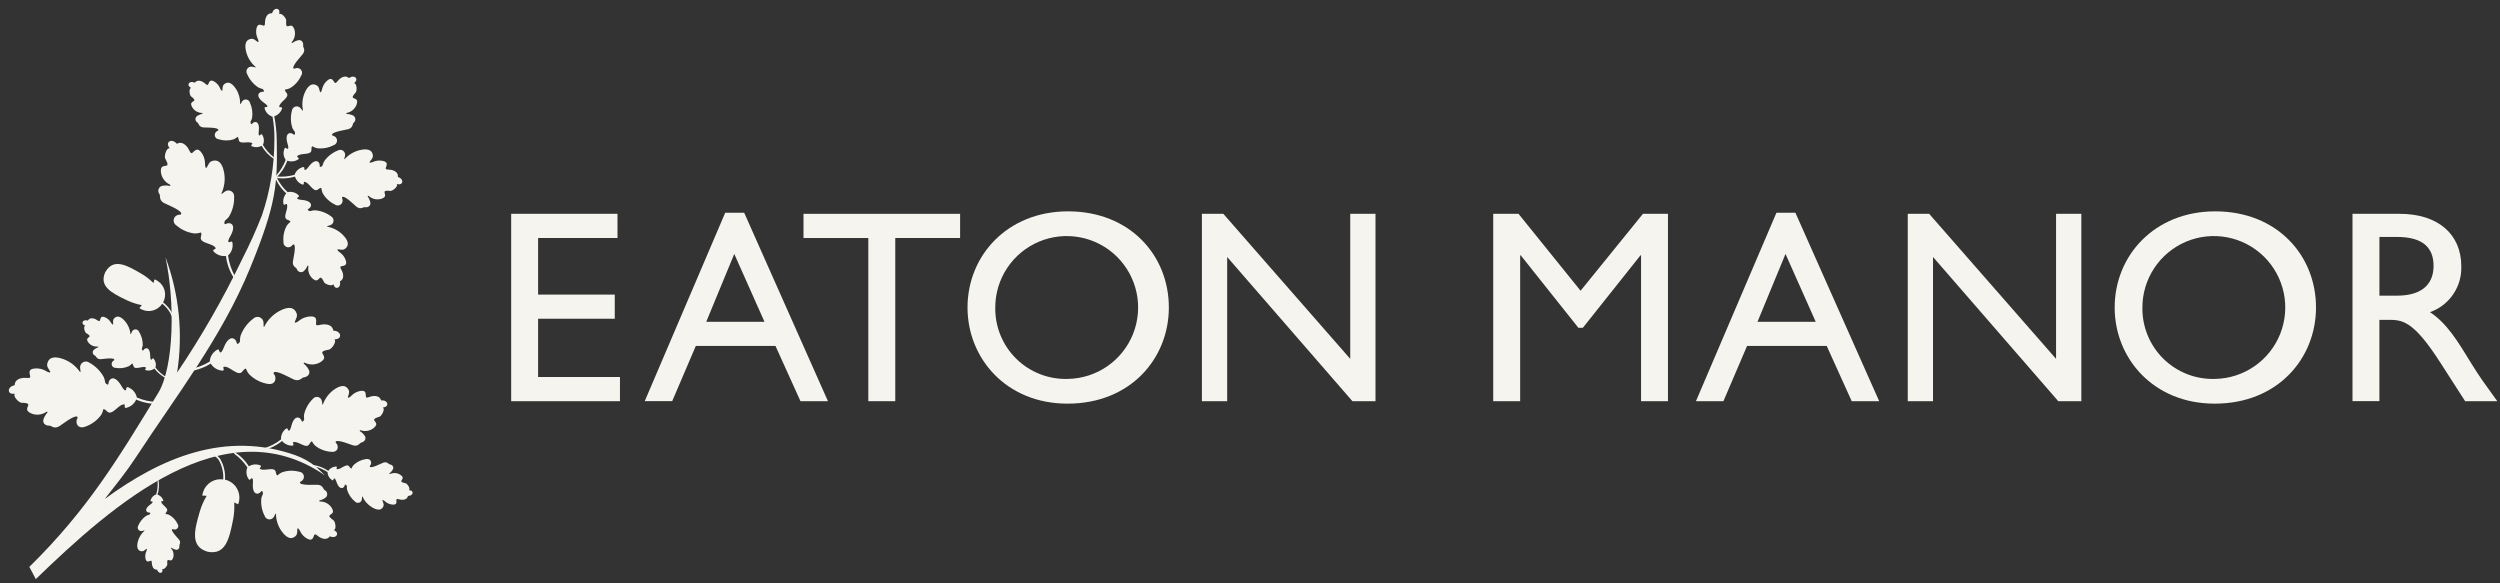 <svg width="283" height="66" viewBox="0 0 283 66" fill="none" xmlns="http://www.w3.org/2000/svg">
<rect x="0" y="0" width="283" height="66" fill="#333333" stroke="none"/>
<path d="M69.9 26.941H60.914V33.346H69.59V36.082H60.914V42.674H70.18V45.415H57.865V24.205H69.898L69.9 26.941Z" fill="#f5f4ef"/>
<path d="M93.722 45.412H90.614L87.784 39.16H78.766L76.092 45.411H72.984L82.095 24.081H84.241L93.722 45.412ZM79.947 36.425H86.54L83.119 28.746L79.947 36.425Z" fill="#f5f4ef"/>
<path d="M108.684 26.941H101.345V45.415H98.294V26.945H90.956V24.205H108.684V26.941Z" fill="#f5f4ef"/>
<path d="M120.904 23.925C127.904 23.925 132.314 28.9 132.314 34.809C132.314 40.53 128.023 45.693 120.84 45.693C113.906 45.693 109.523 40.561 109.523 34.809C109.523 28.932 114.03 23.925 120.904 23.925V23.925ZM120.904 42.892C122.496 42.862 124.044 42.362 125.354 41.455C126.663 40.548 127.676 39.275 128.264 37.795C128.852 36.315 128.991 34.694 128.661 33.136C128.332 31.577 127.55 30.151 126.413 29.035C125.276 27.92 123.835 27.165 122.27 26.866C120.706 26.566 119.088 26.735 117.62 27.352C116.151 27.969 114.897 29.005 114.016 30.332C113.134 31.658 112.664 33.215 112.664 34.808C112.647 35.888 112.849 36.96 113.259 37.959C113.669 38.958 114.278 39.863 115.049 40.619C115.82 41.375 116.736 41.967 117.743 42.357C118.749 42.748 119.825 42.93 120.904 42.892" fill="#f5f4ef"/>
<path d="M155.707 45.415H153.095L138.916 29.09V45.415H136.056V24.205H138.481L152.847 40.623V24.205H155.707V45.415Z" fill="#f5f4ef"/>
<path d="M188.814 45.415H185.767V28.901H185.705L179.175 37.109H178.675L172.145 28.901H172.083V45.415H169.034V24.205H171.895L178.922 32.912L185.981 24.205H188.814V45.415Z" fill="#f5f4ef"/>
<path d="M212.724 45.412H209.614L206.785 39.161H197.766L195.092 45.412H191.982L201.093 24.082H203.239L212.724 45.412ZM198.949 36.425H205.54L202.119 28.746L198.949 36.425Z" fill="#f5f4ef"/>
<path d="M235.608 45.415H232.997L218.818 29.09V45.415H215.958V24.205H218.381L232.747 40.623V24.205H235.607L235.608 45.415Z" fill="#f5f4ef"/>
<path d="M250.76 23.925C257.76 23.925 262.172 28.9 262.172 34.809C262.172 40.53 257.882 45.693 250.698 45.693C243.764 45.693 239.381 40.561 239.381 34.809C239.381 28.932 243.888 23.925 250.76 23.925V23.925ZM250.76 42.892C252.352 42.862 253.9 42.362 255.21 41.455C256.519 40.548 257.532 39.275 258.12 37.795C258.708 36.315 258.847 34.694 258.517 33.136C258.188 31.577 257.406 30.151 256.269 29.035C255.132 27.92 253.691 27.165 252.126 26.866C250.562 26.566 248.944 26.735 247.476 27.352C246.007 27.969 244.753 29.005 243.872 30.332C242.99 31.658 242.52 33.215 242.52 34.808C242.503 35.888 242.705 36.96 243.115 37.959C243.525 38.958 244.134 39.863 244.904 40.619C245.675 41.375 246.592 41.967 247.599 42.358C248.605 42.748 249.681 42.93 250.76 42.892" fill="#f5f4ef"/>
<path d="M271.651 24.205C275.943 24.205 278.618 26.475 278.618 30.144C278.658 31.274 278.335 32.388 277.697 33.322C277.06 34.256 276.14 34.962 275.073 35.336C277.001 36.611 278.183 38.57 279.799 41.213C280.699 42.674 281.229 43.39 282.692 45.413H279.053L276.253 41.061C273.453 36.707 272.179 36.209 270.623 36.209H269.348V45.409H266.302V24.205H271.651ZM269.351 33.471H271.311C274.576 33.471 275.511 31.791 275.478 30.019C275.447 28.03 274.265 26.819 271.311 26.819H269.351V33.471Z" fill="#f5f4ef"/>
<path fill-rule="evenodd" clip-rule="evenodd" d="M11.96 30.739C12.867 29.229 14.281 29.974 16.008 30.985C16.504 31.278 16.961 31.631 17.369 32.038C17.409 31.898 17.458 31.754 17.491 31.624C17.626 31.669 17.753 31.733 17.87 31.815C18.252 32.068 18.525 32.454 18.636 32.898C18.747 33.343 18.688 33.812 18.47 34.215C18.459 34.215 18.459 34.215 18.463 34.228C19.05 34.679 19.485 35.3 19.707 36.006C19.737 36.197 19.742 36.39 19.723 36.582C19.715 36.604 19.7 36.623 19.68 36.635C19.66 36.647 19.637 36.651 19.614 36.648C19.592 36.641 19.573 36.626 19.561 36.606C19.549 36.586 19.545 36.562 19.55 36.539C19.565 36.374 19.559 36.208 19.532 36.045C19.319 35.385 18.911 34.806 18.362 34.382C18.131 34.738 17.784 35.002 17.379 35.128C16.975 35.254 16.539 35.235 16.147 35.074C16.015 35.026 15.89 34.958 15.777 34.874C15.876 34.77 15.967 34.658 16.049 34.539C15.485 34.434 14.937 34.258 14.418 34.014C12.605 33.163 11.188 32.409 11.918 30.804L11.96 30.739Z" fill="#f5f4ef"/>
<path fill-rule="evenodd" clip-rule="evenodd" d="M32.526 18.189C32.257 18.936 31.811 19.606 31.226 20.142L31.268 19.86C31.732 19.346 32.096 18.751 32.341 18.104C32.213 17.919 32.133 17.706 32.109 17.482C32.085 17.259 32.118 17.033 32.204 16.825C32.324 16.564 32.464 16.934 32.597 16.832C32.71 16.743 32.551 16.269 32.522 16.165C32.393 15.715 32.356 15.015 32.939 15.074C33.05 15.098 33.153 15.15 33.239 15.225C33.396 15.363 33.439 15.008 33.367 14.91C33.263 14.785 33.175 14.647 33.105 14.5C32.894 13.866 32.872 13.184 33.043 12.538C33.054 12.43 33.096 12.327 33.165 12.243C33.234 12.159 33.326 12.096 33.43 12.064C33.534 12.032 33.645 12.032 33.749 12.063C33.853 12.094 33.946 12.155 34.016 12.238C34.102 12.313 34.316 12.661 34.295 12.475C34.161 11.821 34.227 11.142 34.484 10.526C34.573 10.344 35.027 9.161 35.876 9.684C36.135 9.844 36.126 10.118 36.219 10.389C36.255 10.489 36.305 10.44 36.354 10.38C36.418 10.259 36.463 10.128 36.485 9.992C36.584 9.638 36.791 9.324 37.077 9.092C37.511 8.755 37.655 9.015 37.87 9.338C38.012 9.549 38.223 9.127 38.427 8.957C38.85 8.604 39.21 8.584 39.493 8.833C39.533 8.868 39.693 8.633 40.036 8.682C40.114 8.688 40.188 8.721 40.244 8.776C40.3 8.831 40.336 8.904 40.344 8.982C40.351 9.239 40.051 9.416 40.074 9.417C40.417 9.422 40.426 10.317 40.263 10.474C40.188 10.558 39.763 10.991 39.995 11.093C40.347 11.246 40.538 11.282 40.372 11.824C40.285 12.068 40.136 12.284 39.94 12.452C39.744 12.621 39.507 12.735 39.253 12.784C39.189 12.831 39.165 12.893 39.275 12.908C39.54 12.912 39.799 12.98 40.031 13.108C40.092 13.156 40.142 13.217 40.175 13.287C40.209 13.357 40.225 13.434 40.224 13.511C40.223 13.589 40.203 13.665 40.167 13.734C40.131 13.803 40.08 13.863 40.017 13.908C39.893 14.028 39.984 14.451 39.428 14.622C39.235 14.68 37.706 14.897 37.592 15.212C37.526 15.372 37.785 15.363 37.882 15.44C37.975 15.494 38.05 15.575 38.098 15.671C38.145 15.768 38.163 15.876 38.15 15.983C38.136 16.09 38.091 16.19 38.02 16.271C37.95 16.353 37.857 16.411 37.753 16.44C37.184 16.74 36.536 16.858 35.897 16.779C35.712 16.739 35.535 16.668 35.374 16.569C35.274 16.502 35.246 16.837 35.256 16.933C35.305 17.645 33.979 17.246 33.638 17.689C33.567 17.782 34.021 17.902 33.716 18.07C33.539 18.177 33.34 18.244 33.135 18.264C32.929 18.285 32.721 18.259 32.526 18.189V18.189Z" fill="#f5f4ef"/>
<path fill-rule="evenodd" clip-rule="evenodd" d="M35.784 52.847C35.081 52.283 34.29 51.838 33.443 51.532C25.512 48.732 18.263 51.785 11.852 56.489C13.12 54.88 14.333 53.368 15.357 51.807C19.981 44.749 25.075 38.231 28.299 30.377C31.314 23.035 31.42 20.84 31.329 15.857C31.313 14.954 31.219 14.054 31.047 13.168C31.243 13.104 31.423 12.996 31.572 12.852C31.721 12.709 31.836 12.535 31.909 12.341C32.047 12.02 31.609 12.204 31.609 12.088C31.609 11.531 32.897 11.029 32.422 10.498C32.355 10.427 32.169 10.146 32.291 10.137C32.479 10.115 32.662 10.062 32.832 9.98C33.385 9.65 33.823 9.159 34.087 8.572C34.152 8.485 34.189 8.382 34.195 8.274C34.201 8.166 34.175 8.058 34.12 7.965C34.065 7.872 33.984 7.797 33.886 7.75C33.789 7.703 33.68 7.686 33.573 7.701C33.451 7.701 33.252 7.867 33.205 7.701C33.105 7.379 34.174 6.269 34.289 6.101C34.622 5.625 34.289 5.349 34.316 5.177C34.36 4.867 34.207 4.523 33.837 4.541C33.576 4.583 33.33 4.689 33.119 4.849C33.024 4.905 33.006 4.842 33.026 4.767C33.196 4.572 33.312 4.336 33.364 4.082C33.415 3.829 33.4 3.566 33.319 3.32C33.119 2.792 32.944 2.881 32.57 2.978C32.326 3.038 32.393 2.435 32.401 2.322C32.434 2.1 31.876 1.398 31.601 1.606C31.583 1.621 31.71 1.294 31.546 1.096C31.492 1.04 31.42 1.005 31.342 0.997C31.265 0.988 31.187 1.007 31.122 1.05C30.822 1.221 30.84 1.505 30.785 1.504C30.408 1.48 30.136 1.717 30.022 2.256C29.965 2.515 30.058 2.977 29.816 2.901C29.448 2.777 29.175 2.66 29.038 3.192C28.956 3.55 28.987 3.925 29.125 4.265C29.19 4.385 29.236 4.515 29.26 4.649C29.26 4.729 29.249 4.797 29.16 4.74C28.919 4.583 28.76 4.361 28.46 4.396C27.469 4.505 27.837 5.717 27.879 5.915C28.054 6.559 28.42 7.136 28.928 7.569C29.059 7.702 28.675 7.56 28.562 7.553C28.456 7.53 28.345 7.539 28.244 7.579C28.142 7.619 28.055 7.688 27.993 7.777C27.931 7.867 27.896 7.972 27.894 8.081C27.891 8.19 27.921 8.297 27.979 8.389C28.242 9.003 28.679 9.528 29.236 9.897C29.381 9.97 29.534 10.025 29.693 10.059C29.811 10.092 29.993 10.4 29.788 10.387C29.674 10.38 29.561 10.402 29.458 10.451C28.958 10.763 29.422 11.293 29.801 11.568C29.888 11.632 30.301 11.909 30.269 12.049C30.227 12.209 29.89 12.005 29.956 12.284C30.015 12.501 30.128 12.699 30.284 12.861C30.44 13.022 30.634 13.142 30.849 13.208C31.011 14.08 31.082 14.966 31.06 15.852C31.059 18.737 30.588 21.602 29.666 24.335C29.005 26.028 28.259 27.687 27.431 29.305C25.285 33.769 22.818 38.071 20.049 42.178C20.734 37.805 20.288 33.33 18.755 29.178H18.742C19.817 34.199 19.709 41.526 17.909 44.483C13.396 51.892 9.886 57.73 3.321 64.17L4.052 65.553C12.852 57.045 25.377 46.017 36.725 53.773C36.728 53.773 36.731 53.772 36.733 53.77C36.735 53.768 36.736 53.765 36.736 53.762C36.423 53.461 36.099 53.16 35.784 52.847Z" fill="#f5f4ef"/>
<path fill-rule="evenodd" clip-rule="evenodd" d="M33.386 19.988C32.626 20.218 31.822 20.259 31.043 20.106C31.12 20.066 31.207 20.019 31.294 19.971C31.983 20.039 32.679 19.977 33.346 19.789C33.418 19.576 33.542 19.385 33.707 19.233C33.872 19.081 34.073 18.972 34.291 18.918C34.572 18.86 34.358 19.191 34.519 19.237C34.657 19.277 34.945 18.867 35.011 18.78C35.295 18.408 35.836 17.964 36.135 18.467C36.182 18.57 36.201 18.684 36.191 18.797C36.175 19.005 36.484 18.83 36.521 18.713C36.56 18.555 36.618 18.402 36.694 18.258C37.078 17.711 37.612 17.287 38.233 17.039C38.326 16.983 38.434 16.956 38.542 16.96C38.651 16.965 38.755 17.002 38.843 17.066C38.931 17.13 38.998 17.219 39.036 17.32C39.073 17.422 39.08 17.533 39.055 17.639C39.046 17.752 38.895 18.133 39.029 18.003C39.475 17.506 40.061 17.155 40.709 16.996C40.909 16.958 42.128 16.621 42.209 17.614C42.234 17.914 42.009 18.073 41.846 18.314C41.788 18.401 41.855 18.414 41.935 18.414C42.07 18.393 42.201 18.35 42.323 18.288C42.667 18.158 43.042 18.137 43.398 18.228C43.926 18.377 43.798 18.647 43.671 19.011C43.587 19.251 44.052 19.171 44.31 19.233C44.844 19.362 45.075 19.639 45.042 20.015C45.042 20.07 45.324 20.062 45.488 20.363C45.529 20.429 45.546 20.508 45.535 20.585C45.525 20.662 45.488 20.733 45.43 20.786C45.23 20.946 44.907 20.81 44.92 20.83C45.12 21.109 44.406 21.648 44.184 21.612C44.071 21.601 43.47 21.519 43.526 21.765C43.613 22.14 43.697 22.315 43.165 22.505C42.917 22.579 42.654 22.588 42.402 22.53C42.15 22.473 41.917 22.351 41.726 22.177C41.651 22.153 41.586 22.17 41.64 22.268C41.795 22.482 41.895 22.731 41.932 22.993C41.939 23.363 41.591 23.507 41.283 23.456C41.112 23.427 40.829 23.756 40.359 23.407C40.199 23.287 39.113 22.188 38.79 22.283C38.624 22.327 38.785 22.529 38.781 22.651C38.793 22.758 38.774 22.867 38.724 22.963C38.675 23.059 38.599 23.139 38.504 23.191C38.41 23.244 38.302 23.268 38.195 23.26C38.087 23.251 37.984 23.212 37.899 23.145C37.319 22.866 36.838 22.416 36.522 21.855C36.444 21.682 36.395 21.497 36.378 21.308C36.371 21.188 36.087 21.364 36.015 21.432C35.472 21.895 35.002 20.59 34.443 20.581C34.328 20.581 34.5 21.016 34.184 20.871C33.994 20.792 33.824 20.672 33.686 20.519C33.548 20.366 33.446 20.185 33.386 19.988Z" fill="#f5f4ef"/>
<path fill-rule="evenodd" clip-rule="evenodd" d="M32.409 21.891C31.816 21.363 31.361 20.698 31.083 19.954C31.158 20 31.243 20.049 31.329 20.098C31.632 20.721 32.05 21.281 32.559 21.75C32.778 21.7 33.006 21.706 33.222 21.768C33.438 21.829 33.634 21.944 33.794 22.102C33.994 22.31 33.594 22.302 33.641 22.463C33.681 22.601 34.18 22.632 34.288 22.643C34.754 22.69 35.416 22.92 35.144 23.437C35.081 23.531 34.995 23.607 34.893 23.657C34.707 23.752 35.019 23.923 35.137 23.894C35.292 23.843 35.453 23.813 35.616 23.803C36.283 23.844 36.924 24.079 37.46 24.479C37.557 24.529 37.636 24.607 37.689 24.702C37.742 24.797 37.765 24.906 37.756 25.014C37.747 25.123 37.706 25.226 37.638 25.312C37.571 25.397 37.48 25.46 37.376 25.494C37.276 25.545 36.869 25.614 37.05 25.663C37.707 25.782 38.312 26.095 38.788 26.563C38.925 26.714 39.852 27.576 39.05 28.17C38.804 28.35 38.55 28.239 38.267 28.225C38.161 28.225 38.189 28.283 38.227 28.354C38.316 28.458 38.421 28.548 38.537 28.62C38.828 28.844 39.042 29.153 39.151 29.504C39.299 30.032 39.005 30.067 38.624 30.145C38.376 30.2 38.688 30.555 38.77 30.806C38.941 31.331 38.825 31.671 38.488 31.841C38.439 31.865 38.596 32.105 38.426 32.402C38.391 32.472 38.333 32.527 38.261 32.559C38.19 32.59 38.109 32.596 38.034 32.575C37.792 32.486 37.741 32.14 37.734 32.161C37.601 32.478 36.768 32.152 36.683 31.942C36.632 31.842 36.39 31.286 36.207 31.461C35.934 31.732 35.828 31.896 35.389 31.541C35.196 31.368 35.051 31.149 34.968 30.903C34.885 30.658 34.866 30.395 34.915 30.141C34.897 30.064 34.848 30.019 34.793 30.115C34.691 30.359 34.532 30.574 34.328 30.742C34.261 30.78 34.186 30.803 34.109 30.808C34.032 30.812 33.955 30.799 33.884 30.769C33.813 30.739 33.75 30.693 33.699 30.635C33.649 30.576 33.613 30.507 33.594 30.432C33.528 30.272 33.104 30.199 33.153 29.619C33.169 29.419 33.539 27.919 33.29 27.693C33.166 27.575 33.077 27.817 32.971 27.879C32.886 27.945 32.783 27.985 32.675 27.994C32.568 28.002 32.46 27.978 32.366 27.925C32.271 27.873 32.195 27.793 32.146 27.697C32.096 27.601 32.077 27.492 32.089 27.385C32.023 26.744 32.156 26.099 32.468 25.536C32.574 25.379 32.706 25.241 32.858 25.128C32.958 25.059 32.658 24.909 32.558 24.882C31.88 24.662 32.746 23.582 32.458 23.098C32.4 22.998 32.117 23.375 32.075 23.029C32.043 22.826 32.056 22.619 32.114 22.422C32.172 22.226 32.272 22.044 32.409 21.891V21.891Z" fill="#f5f4ef"/>
<path fill-rule="evenodd" clip-rule="evenodd" d="M29.611 16.505C29.96 17.12 30.455 17.641 31.052 18.021C31.028 17.948 31.001 17.864 30.972 17.781C30.486 17.401 30.075 16.933 29.761 16.402C29.845 16.22 29.882 16.021 29.868 15.821C29.855 15.622 29.791 15.429 29.684 15.26C29.538 15.049 29.471 15.395 29.34 15.326C29.227 15.266 29.293 14.826 29.304 14.726C29.35 14.311 29.273 13.691 28.77 13.831C28.676 13.869 28.594 13.931 28.531 14.01C28.414 14.154 28.321 13.85 28.369 13.753C28.442 13.627 28.498 13.493 28.537 13.353C28.626 12.764 28.541 12.161 28.291 11.62C28.265 11.527 28.212 11.443 28.139 11.38C28.066 11.316 27.975 11.276 27.879 11.263C27.783 11.251 27.686 11.267 27.599 11.31C27.512 11.353 27.439 11.421 27.391 11.505C27.327 11.583 27.191 11.922 27.183 11.756C27.2 11.161 27.037 10.575 26.717 10.073C26.611 9.927 26.03 8.958 25.365 9.548C25.165 9.727 25.212 9.967 25.172 10.218C25.156 10.311 25.106 10.276 25.052 10.231C24.977 10.134 24.918 10.027 24.877 9.912C24.736 9.616 24.507 9.372 24.221 9.212C23.787 8.984 23.702 9.234 23.563 9.551C23.47 9.759 23.219 9.42 23.015 9.301C22.589 9.055 22.27 9.093 22.06 9.356C22.029 9.394 21.849 9.214 21.56 9.307C21.492 9.325 21.433 9.365 21.392 9.422C21.351 9.478 21.331 9.547 21.336 9.617C21.369 9.843 21.66 9.952 21.636 9.958C21.336 10.014 21.465 10.802 21.63 10.914C21.708 10.978 22.149 11.293 21.962 11.414C21.676 11.602 21.514 11.664 21.742 12.114C21.856 12.314 22.02 12.482 22.219 12.599C22.417 12.717 22.642 12.781 22.873 12.786C22.935 12.817 22.966 12.868 22.873 12.897C22.642 12.941 22.425 13.04 22.241 13.187C22.195 13.238 22.161 13.3 22.142 13.366C22.124 13.433 22.121 13.503 22.134 13.571C22.147 13.639 22.176 13.703 22.218 13.757C22.26 13.812 22.314 13.857 22.376 13.887C22.502 13.973 22.487 14.357 23.001 14.423C23.18 14.445 24.555 14.399 24.706 14.66C24.786 14.789 24.559 14.822 24.486 14.904C24.412 14.966 24.357 15.048 24.33 15.14C24.302 15.232 24.303 15.331 24.331 15.423C24.36 15.515 24.415 15.597 24.49 15.657C24.565 15.718 24.656 15.755 24.752 15.764C25.298 15.941 25.885 15.945 26.434 15.777C26.59 15.713 26.735 15.624 26.862 15.513C26.94 15.438 27.015 15.728 27.022 15.813C27.088 16.445 28.192 15.891 28.56 16.228C28.635 16.297 28.26 16.474 28.549 16.574C28.72 16.642 28.904 16.672 29.088 16.66C29.271 16.648 29.45 16.595 29.611 16.505V16.505Z" fill="#f5f4ef"/>
<path fill-rule="evenodd" clip-rule="evenodd" d="M25.579 28.975C25.686 29.912 26.021 30.809 26.556 31.586C26.563 31.486 26.572 31.367 26.583 31.249C26.185 30.529 25.925 29.741 25.816 28.926C26.013 28.747 26.163 28.521 26.25 28.269C26.337 28.017 26.36 27.748 26.316 27.485C26.247 27.152 25.984 27.541 25.861 27.385C25.752 27.252 26.061 26.747 26.127 26.634C26.398 26.148 26.627 25.35 25.939 25.26C25.804 25.257 25.671 25.289 25.553 25.353C25.334 25.47 25.38 25.053 25.489 24.953C25.643 24.837 25.782 24.703 25.903 24.553C26.317 23.876 26.526 23.093 26.503 22.299C26.52 22.171 26.498 22.041 26.441 21.924C26.384 21.808 26.294 21.712 26.183 21.646C26.071 21.581 25.943 21.55 25.814 21.557C25.685 21.565 25.561 21.61 25.457 21.687C25.339 21.753 24.994 22.097 25.071 21.887C25.402 21.166 25.509 20.363 25.379 19.581C25.324 19.346 25.119 17.856 23.996 18.231C23.653 18.346 23.588 18.666 23.407 18.954C23.34 19.06 23.296 18.99 23.254 18.907C23.213 18.749 23.197 18.585 23.207 18.422C23.188 17.986 23.034 17.567 22.768 17.222C22.355 16.716 22.119 16.978 21.784 17.293C21.562 17.499 21.431 16.954 21.241 16.701C20.847 16.178 20.436 16.058 20.041 16.269C19.984 16.3 19.857 15.987 19.453 15.948C19.361 15.935 19.268 15.953 19.189 16.001C19.109 16.049 19.049 16.123 19.018 16.21C18.94 16.51 19.24 16.791 19.213 16.786C18.813 16.7 18.561 17.733 18.706 17.957C18.77 18.075 19.145 18.691 18.85 18.748C18.4 18.83 18.169 18.821 18.214 19.49C18.249 19.795 18.363 20.086 18.545 20.334C18.727 20.582 18.97 20.779 19.251 20.904C19.311 20.975 19.322 21.053 19.191 21.041C18.885 20.973 18.566 20.982 18.264 21.065C18.181 21.104 18.108 21.161 18.05 21.233C17.993 21.305 17.953 21.389 17.934 21.478C17.914 21.568 17.916 21.661 17.939 21.75C17.961 21.839 18.004 21.921 18.064 21.991C18.175 22.164 17.955 22.627 18.552 22.975C18.758 23.095 20.469 23.758 20.516 24.156C20.549 24.356 20.252 24.278 20.116 24.34C19.993 24.377 19.884 24.449 19.802 24.548C19.72 24.647 19.669 24.768 19.656 24.896C19.643 25.023 19.669 25.152 19.729 25.266C19.789 25.379 19.881 25.472 19.994 25.533C20.571 26.035 21.288 26.347 22.049 26.428C22.274 26.431 22.498 26.398 22.712 26.328C22.847 26.277 22.787 26.67 22.748 26.782C22.5 27.591 24.142 27.489 24.417 28.094C24.473 28.218 23.917 28.236 24.222 28.513C24.398 28.688 24.612 28.82 24.847 28.9C25.082 28.98 25.333 29.006 25.579 28.975Z" fill="#f5f4ef"/>
<path fill-rule="evenodd" clip-rule="evenodd" d="M17.478 41.718C17.861 42.222 18.36 42.624 18.934 42.891C18.903 42.829 18.868 42.758 18.834 42.691C18.359 42.411 17.94 42.045 17.599 41.612C17.652 41.442 17.661 41.261 17.626 41.087C17.591 40.912 17.513 40.749 17.399 40.612C17.246 40.443 17.228 40.758 17.099 40.712C16.991 40.672 16.999 40.273 16.999 40.187C16.99 39.814 16.85 39.274 16.423 39.458C16.344 39.502 16.278 39.566 16.232 39.644C16.145 39.786 16.032 39.527 16.059 39.434C16.108 39.314 16.142 39.189 16.159 39.061C16.169 38.528 16.022 38.005 15.738 37.554C15.704 37.474 15.648 37.406 15.575 37.358C15.503 37.31 15.418 37.285 15.331 37.286C15.244 37.286 15.159 37.312 15.088 37.361C15.016 37.41 14.96 37.479 14.927 37.559C14.88 37.636 14.799 37.953 14.772 37.805C14.719 37.276 14.506 36.776 14.162 36.371C14.051 36.253 13.424 35.464 12.903 36.063C12.745 36.247 12.817 36.453 12.812 36.681C12.812 36.765 12.759 36.741 12.706 36.707C12.63 36.629 12.566 36.541 12.515 36.445C12.355 36.2 12.124 36.01 11.852 35.902C11.44 35.751 11.395 35.982 11.309 36.279C11.251 36.474 10.988 36.204 10.793 36.122C10.387 35.954 10.11 36.022 9.953 36.282C9.931 36.32 9.753 36.182 9.505 36.298C9.447 36.321 9.399 36.364 9.37 36.419C9.34 36.473 9.331 36.537 9.343 36.598C9.399 36.798 9.671 36.859 9.653 36.864C9.393 36.951 9.6 37.633 9.761 37.713C9.839 37.759 10.261 37.986 10.114 38.119C9.881 38.319 9.746 38.394 9.999 38.764C10.123 38.928 10.288 39.057 10.478 39.138C10.667 39.219 10.874 39.25 11.079 39.227C11.139 39.247 11.172 39.289 11.092 39.327C10.892 39.393 10.711 39.507 10.565 39.659C10.531 39.71 10.509 39.767 10.501 39.828C10.493 39.889 10.499 39.95 10.518 40.008C10.537 40.066 10.569 40.119 10.612 40.162C10.655 40.206 10.707 40.239 10.765 40.259C10.889 40.321 10.92 40.659 11.383 40.659C11.543 40.659 12.757 40.459 12.921 40.67C13.007 40.77 12.81 40.83 12.753 40.91C12.695 40.973 12.656 41.053 12.643 41.138C12.63 41.223 12.642 41.31 12.678 41.388C12.714 41.466 12.772 41.532 12.846 41.577C12.919 41.622 13.004 41.644 13.09 41.641C13.595 41.732 14.115 41.667 14.582 41.455C14.713 41.38 14.83 41.284 14.93 41.171C14.99 41.096 15.09 41.342 15.107 41.421C15.24 41.973 16.153 41.352 16.515 41.607C16.592 41.66 16.276 41.862 16.548 41.917C16.708 41.956 16.875 41.958 17.036 41.923C17.197 41.889 17.348 41.819 17.478 41.718V41.718Z" fill="#f5f4ef"/>
<path fill-rule="evenodd" clip-rule="evenodd" d="M23.855 41.157C23.026 41.677 22.083 41.986 21.108 42.057L21.363 41.817C22.204 41.673 23.011 41.373 23.742 40.933C23.758 40.657 23.843 40.389 23.991 40.154C24.138 39.92 24.342 39.726 24.584 39.592C24.897 39.432 24.752 39.892 24.957 39.898C25.135 39.898 25.343 39.32 25.393 39.198C25.612 38.662 26.111 37.959 26.628 38.458C26.718 38.566 26.778 38.695 26.803 38.833C26.849 39.084 27.162 38.775 27.167 38.625C27.161 38.423 27.18 38.222 27.225 38.025C27.504 37.25 28.003 36.573 28.661 36.077C28.754 35.98 28.873 35.914 29.004 35.885C29.135 35.856 29.271 35.866 29.396 35.914C29.521 35.962 29.63 36.047 29.707 36.156C29.785 36.265 29.828 36.395 29.832 36.529C29.856 36.666 29.799 37.167 29.919 36.97C30.287 36.234 30.869 35.627 31.588 35.228C31.814 35.119 33.155 34.321 33.577 35.474C33.706 35.826 33.489 36.084 33.377 36.418C33.335 36.542 33.419 36.533 33.514 36.511C33.669 36.443 33.812 36.35 33.937 36.236C34.303 35.971 34.742 35.824 35.194 35.817C35.87 35.822 35.81 36.183 35.772 36.661C35.75 36.973 36.272 36.727 36.604 36.716C37.282 36.696 37.646 36.951 37.73 37.408C37.741 37.474 38.078 37.373 38.371 37.676C38.441 37.742 38.487 37.83 38.499 37.925C38.512 38.02 38.491 38.117 38.44 38.199C38.25 38.454 37.824 38.399 37.848 38.414C38.176 38.682 37.502 39.554 37.225 39.584C37.088 39.608 36.347 39.704 36.493 39.984C36.719 40.401 36.876 40.584 36.304 40.979C36.034 41.148 35.725 41.244 35.406 41.258C35.088 41.271 34.771 41.202 34.488 41.056C34.393 41.056 34.32 41.094 34.417 41.193C34.67 41.398 34.87 41.661 34.998 41.96C35.127 42.397 34.759 42.681 34.377 42.72C34.166 42.742 33.932 43.22 33.264 42.962C33.033 42.873 31.387 41.916 31.034 42.135C30.852 42.235 31.107 42.428 31.143 42.574C31.314 43.201 30.872 43.6 30.254 43.447C29.475 43.302 28.758 42.923 28.199 42.361C28.051 42.181 27.933 41.979 27.851 41.761C27.805 41.619 27.525 41.923 27.459 42.025C26.965 42.752 25.983 41.355 25.317 41.525C25.178 41.56 25.526 42.025 25.104 41.953C24.849 41.923 24.605 41.836 24.388 41.698C24.172 41.56 23.99 41.375 23.855 41.157Z" fill="#f5f4ef"/>
<path fill-rule="evenodd" clip-rule="evenodd" d="M15.418 45.233C16.281 45.614 17.224 45.776 18.165 45.707C18.079 45.649 17.985 45.581 17.888 45.514C17.065 45.493 16.254 45.32 15.494 45.004C15.44 44.743 15.321 44.499 15.149 44.296C14.976 44.093 14.754 43.937 14.505 43.842C14.183 43.733 14.387 44.155 14.19 44.186C14.021 44.212 13.742 43.686 13.676 43.578C13.394 43.099 12.82 42.496 12.395 43.046C12.324 43.161 12.285 43.292 12.28 43.427C12.271 43.675 11.93 43.427 11.903 43.279C11.881 43.087 11.835 42.898 11.765 42.718C11.39 42.018 10.82 41.442 10.124 41.06C10.021 40.981 9.898 40.934 9.768 40.925C9.639 40.916 9.51 40.945 9.397 41.009C9.284 41.073 9.193 41.169 9.135 41.285C9.076 41.401 9.053 41.531 9.069 41.66C9.069 41.793 9.189 42.26 9.047 42.094C8.593 41.443 7.953 40.945 7.211 40.664C6.981 40.591 5.591 40.019 5.349 41.178C5.274 41.531 5.518 41.748 5.675 42.049C5.733 42.162 5.651 42.164 5.557 42.158C5.398 42.111 5.248 42.039 5.112 41.945C4.726 41.743 4.287 41.665 3.855 41.721C3.21 41.821 3.317 42.156 3.421 42.606C3.485 42.906 2.947 42.739 2.636 42.775C1.986 42.85 1.674 43.145 1.658 43.591C1.658 43.657 1.321 43.607 1.084 43.937C1.026 44.009 0.995 44.1 0.996 44.192C0.998 44.285 1.031 44.374 1.091 44.445C1.306 44.662 1.705 44.545 1.685 44.567C1.41 44.867 2.175 45.607 2.443 45.596C2.576 45.596 3.297 45.587 3.197 45.871C3.04 46.299 2.916 46.494 3.516 46.793C3.797 46.916 4.106 46.965 4.411 46.933C4.717 46.901 5.009 46.791 5.259 46.613C5.35 46.597 5.425 46.626 5.346 46.731C5.133 46.962 4.98 47.241 4.9 47.545C4.836 47.98 5.228 48.201 5.6 48.183C5.806 48.174 6.094 48.598 6.7 48.258C6.908 48.141 8.343 46.999 8.709 47.158C8.898 47.233 8.682 47.449 8.667 47.593C8.592 48.214 9.067 48.531 9.638 48.302C10.361 48.055 10.992 47.593 11.445 46.978C11.562 46.786 11.646 46.575 11.693 46.355C11.718 46.213 12.028 46.463 12.105 46.555C12.679 47.178 13.419 45.708 14.078 45.777C14.215 45.792 13.949 46.277 14.342 46.156C14.579 46.092 14.799 45.976 14.985 45.816C15.171 45.657 15.319 45.457 15.418 45.233V45.233Z" fill="#f5f4ef"/>
<path fill-rule="evenodd" clip-rule="evenodd" d="M31.929 49.919C31.292 50.442 30.537 50.801 29.729 50.965L29.917 50.735C30.605 50.526 31.248 50.19 31.812 49.744C31.796 49.511 31.84 49.278 31.938 49.066C32.036 48.855 32.185 48.671 32.373 48.532C32.619 48.364 32.548 48.769 32.719 48.749C32.868 48.731 32.98 48.224 33.009 48.115C33.135 47.645 33.477 47.004 33.964 47.366C34.05 47.446 34.114 47.547 34.15 47.659C34.216 47.865 34.443 47.573 34.432 47.448C34.406 47.281 34.401 47.111 34.417 46.942C34.568 46.264 34.913 45.645 35.41 45.16C35.477 45.069 35.57 45 35.676 44.962C35.783 44.924 35.898 44.918 36.008 44.945C36.118 44.972 36.217 45.031 36.294 45.114C36.37 45.197 36.42 45.301 36.438 45.413C36.473 45.526 36.48 45.95 36.558 45.774C36.789 45.119 37.211 44.549 37.77 44.138C37.947 44.023 38.982 43.212 39.459 44.133C39.605 44.414 39.45 44.652 39.388 44.944C39.366 45.051 39.437 45.035 39.514 45.008C39.636 44.934 39.745 44.841 39.838 44.733C40.115 44.471 40.467 44.302 40.844 44.248C41.411 44.181 41.4 44.488 41.418 44.891C41.432 45.155 41.848 44.891 42.118 44.849C42.683 44.76 43.018 44.935 43.133 45.308C43.151 45.361 43.421 45.241 43.698 45.465C43.764 45.512 43.812 45.58 43.833 45.658C43.854 45.736 43.847 45.819 43.813 45.893C43.682 46.126 43.319 46.124 43.339 46.137C43.639 46.326 43.173 47.128 42.939 47.181C42.828 47.216 42.218 47.374 42.369 47.589C42.602 47.915 42.752 48.048 42.316 48.442C42.108 48.612 41.86 48.726 41.595 48.771C41.33 48.816 41.058 48.791 40.806 48.699C40.726 48.708 40.669 48.75 40.76 48.821C40.994 48.965 41.188 49.163 41.327 49.4C41.484 49.753 41.205 50.029 40.89 50.1C40.715 50.142 40.571 50.566 39.985 50.421C39.785 50.372 38.305 49.747 38.032 49.967C37.89 50.074 38.125 50.206 38.17 50.324C38.38 50.824 38.052 51.209 37.52 51.147C36.852 51.111 36.211 50.87 35.685 50.457C35.541 50.323 35.421 50.165 35.33 49.991C35.275 49.878 35.075 50.16 35.03 50.255C34.693 50.915 33.724 49.849 33.185 50.062C33.072 50.106 33.413 50.462 33.052 50.445C32.837 50.447 32.625 50.4 32.431 50.309C32.237 50.218 32.065 50.085 31.929 49.919V49.919Z" fill="#f5f4ef"/>
<path fill-rule="evenodd" clip-rule="evenodd" d="M37.159 53.299C36.628 52.933 36.016 52.703 35.375 52.63C35.424 52.681 35.481 52.738 35.535 52.796C36.085 52.914 36.608 53.133 37.078 53.443C37.081 53.625 37.13 53.803 37.22 53.961C37.311 54.12 37.439 54.252 37.594 54.348C37.794 54.463 37.714 54.153 37.849 54.157C37.967 54.157 38.088 54.549 38.117 54.631C38.246 54.99 38.554 55.465 38.91 55.152C38.972 55.083 39.015 55 39.036 54.91C39.072 54.746 39.269 54.957 39.269 55.058C39.259 55.19 39.266 55.322 39.291 55.452C39.454 55.969 39.763 56.428 40.182 56.773C40.241 56.839 40.317 56.886 40.402 56.908C40.487 56.931 40.577 56.928 40.661 56.9C40.744 56.872 40.818 56.82 40.872 56.75C40.926 56.681 40.958 56.597 40.965 56.509C40.985 56.42 40.965 56.088 41.036 56.219C41.258 56.713 41.625 57.129 42.087 57.412C42.231 57.49 43.087 58.051 43.402 57.305C43.497 57.077 43.36 56.905 43.293 56.678C43.269 56.596 43.324 56.605 43.386 56.62C43.485 56.67 43.577 56.735 43.656 56.813C43.889 56.998 44.174 57.107 44.472 57.125C44.918 57.14 44.887 56.901 44.872 56.586C44.867 56.38 45.205 56.557 45.42 56.571C45.866 56.604 46.112 56.445 46.18 56.147C46.189 56.105 46.408 56.18 46.61 55.988C46.658 55.947 46.69 55.89 46.701 55.827C46.712 55.765 46.701 55.7 46.67 55.645C46.552 55.474 46.27 55.499 46.286 55.488C46.508 55.32 46.086 54.726 45.909 54.701C45.82 54.681 45.333 54.601 45.437 54.42C45.597 54.152 45.705 54.037 45.337 53.76C45.164 53.641 44.963 53.57 44.754 53.552C44.545 53.535 44.334 53.572 44.144 53.66C44.08 53.66 44.035 53.631 44.1 53.569C44.271 53.441 44.409 53.273 44.5 53.079C44.6 52.795 44.363 52.598 44.114 52.562C43.974 52.542 43.835 52.221 43.387 52.373C43.232 52.426 42.124 53.011 41.897 52.858C41.78 52.783 41.953 52.667 41.981 52.57C42.11 52.164 41.83 51.889 41.42 51.97C40.903 52.043 40.421 52.273 40.039 52.628C39.936 52.742 39.853 52.873 39.793 53.014C39.758 53.107 39.582 52.899 39.543 52.83C39.237 52.34 38.552 53.23 38.118 53.101C38.029 53.074 38.269 52.779 37.989 52.813C37.823 52.828 37.663 52.879 37.52 52.963C37.376 53.047 37.253 53.162 37.159 53.299V53.299Z" fill="#f5f4ef"/>
<path fill-rule="evenodd" clip-rule="evenodd" d="M28.17 52.784C27.731 52.086 27.128 51.505 26.414 51.093C26.447 51.177 26.483 51.273 26.52 51.37C27.105 51.788 27.608 52.312 28.003 52.913C27.914 53.129 27.881 53.363 27.906 53.595C27.932 53.826 28.015 54.048 28.149 54.239C28.329 54.476 28.389 54.07 28.549 54.144C28.684 54.208 28.629 54.725 28.622 54.836C28.591 55.322 28.711 56.036 29.289 55.851C29.396 55.802 29.489 55.726 29.559 55.631C29.687 55.456 29.81 55.806 29.759 55.922C29.681 56.072 29.622 56.231 29.584 56.396C29.512 57.087 29.642 57.784 29.959 58.402C29.994 58.51 30.06 58.604 30.149 58.674C30.237 58.745 30.345 58.787 30.458 58.796C30.57 58.806 30.683 58.781 30.782 58.727C30.881 58.672 30.962 58.589 31.014 58.489C31.083 58.389 31.224 57.989 31.242 58.189C31.252 58.883 31.471 59.557 31.871 60.124C32.002 60.29 32.727 61.388 33.471 60.667C33.699 60.448 33.628 60.167 33.662 59.876C33.675 59.767 33.737 59.805 33.8 59.856C33.892 59.965 33.966 60.087 34.02 60.219C34.2 60.555 34.479 60.828 34.82 60.999C35.336 61.243 35.42 60.948 35.569 60.573C35.669 60.327 35.975 60.708 36.219 60.835C36.727 61.099 37.097 61.035 37.328 60.722C37.361 60.676 37.579 60.877 37.913 60.755C37.99 60.731 38.057 60.681 38.102 60.613C38.146 60.545 38.166 60.464 38.157 60.383C38.108 60.121 37.757 60.008 37.787 60.002C38.133 59.918 37.942 59.009 37.743 58.887C37.648 58.818 37.12 58.473 37.331 58.317C37.655 58.084 37.841 58.004 37.553 57.492C37.41 57.265 37.21 57.078 36.973 56.952C36.736 56.825 36.47 56.762 36.201 56.769C36.128 56.736 36.088 56.678 36.201 56.64C36.468 56.578 36.716 56.451 36.922 56.27C36.973 56.208 37.009 56.135 37.027 56.057C37.045 55.979 37.045 55.898 37.026 55.82C37.008 55.742 36.972 55.669 36.92 55.608C36.869 55.546 36.804 55.497 36.731 55.465C36.578 55.372 36.576 54.924 35.975 54.875C35.766 54.859 34.168 54.981 33.975 54.684C33.875 54.538 34.139 54.489 34.219 54.391C34.302 54.315 34.361 54.217 34.388 54.108C34.415 53.999 34.41 53.885 34.372 53.779C34.334 53.673 34.266 53.581 34.176 53.514C34.086 53.447 33.978 53.408 33.866 53.402C33.221 53.225 32.538 53.25 31.908 53.473C31.729 53.555 31.565 53.667 31.423 53.803C31.334 53.894 31.233 53.561 31.223 53.459C31.114 52.727 29.857 53.428 29.414 53.059C29.321 52.981 29.755 52.759 29.409 52.659C29.206 52.586 28.99 52.56 28.775 52.581C28.561 52.603 28.354 52.672 28.17 52.784V52.784Z" fill="#f5f4ef"/>
<path fill-rule="evenodd" clip-rule="evenodd" d="M23.544 62.463C25.513 62.829 25.944 61.063 26.384 58.83C26.509 58.188 26.552 57.532 26.513 56.879C26.664 56.95 26.823 57.017 26.957 57.087C27.021 56.939 27.063 56.782 27.079 56.621C27.151 56.106 27.028 55.582 26.734 55.153C26.439 54.723 25.995 54.42 25.488 54.302C25.479 54.309 25.479 54.309 25.472 54.302C25.531 53.462 25.33 52.624 24.896 51.902C24.756 51.734 24.596 51.584 24.419 51.456C24.395 51.445 24.367 51.443 24.342 51.451C24.317 51.459 24.295 51.475 24.281 51.498C24.27 51.522 24.268 51.55 24.276 51.575C24.285 51.6 24.302 51.622 24.325 51.635C24.476 51.748 24.613 51.878 24.733 52.023C25.134 52.702 25.321 53.486 25.269 54.273C24.792 54.201 24.306 54.298 23.893 54.548C23.481 54.797 23.168 55.183 23.01 55.638C22.952 55.788 22.916 55.946 22.904 56.106C23.068 56.101 23.232 56.108 23.394 56.128C23.061 56.684 22.8 57.28 22.618 57.902C21.975 60.086 21.55 61.861 23.471 62.446L23.544 62.463Z" fill="#f5f4ef"/>
<path fill-rule="evenodd" clip-rule="evenodd" d="M17.834 55.992C18.006 55.44 18.041 54.854 17.934 54.285C17.905 54.341 17.87 54.405 17.834 54.467C17.877 54.97 17.827 55.476 17.686 55.961C17.53 56.012 17.39 56.101 17.279 56.22C17.167 56.34 17.087 56.486 17.047 56.644C17.001 56.844 17.247 56.695 17.278 56.812C17.309 56.929 17.005 57.12 16.941 57.167C16.668 57.373 16.341 57.767 16.704 57.985C16.779 58.019 16.862 58.034 16.944 58.029C17.095 58.016 16.966 58.242 16.88 58.268C16.765 58.296 16.653 58.337 16.548 58.392C16.146 58.667 15.833 59.054 15.648 59.505C15.606 59.572 15.585 59.651 15.588 59.73C15.591 59.81 15.617 59.886 15.664 59.951C15.71 60.015 15.775 60.064 15.849 60.092C15.924 60.119 16.005 60.124 16.082 60.105C16.164 60.098 16.443 59.99 16.348 60.089C15.983 60.411 15.723 60.835 15.603 61.306C15.574 61.45 15.321 62.337 16.044 62.406C16.264 62.426 16.379 62.262 16.552 62.146C16.616 62.104 16.623 62.153 16.627 62.212C16.61 62.31 16.578 62.406 16.532 62.494C16.435 62.743 16.418 63.016 16.481 63.276C16.587 63.662 16.781 63.576 17.051 63.476C17.226 63.418 17.164 63.755 17.208 63.944C17.299 64.334 17.5 64.505 17.773 64.483C17.813 64.483 17.806 64.683 18.023 64.809C18.071 64.839 18.128 64.852 18.185 64.845C18.241 64.838 18.294 64.812 18.333 64.771C18.45 64.625 18.353 64.388 18.368 64.399C18.568 64.547 18.968 64.029 18.942 63.867C18.936 63.785 18.878 63.348 19.059 63.39C19.332 63.456 19.459 63.518 19.6 63.131C19.656 62.951 19.664 62.759 19.623 62.575C19.583 62.391 19.495 62.22 19.369 62.08C19.355 62.027 19.369 61.98 19.436 62.02C19.591 62.134 19.772 62.208 19.963 62.237C20.233 62.244 20.34 61.991 20.304 61.767C20.286 61.643 20.524 61.437 20.275 61.095C20.189 60.977 19.395 60.179 19.468 59.944C19.499 59.824 19.647 59.944 19.736 59.944C19.814 59.953 19.892 59.939 19.962 59.903C20.032 59.868 20.09 59.813 20.129 59.745C20.168 59.676 20.185 59.599 20.18 59.52C20.175 59.442 20.147 59.367 20.1 59.305C19.901 58.88 19.576 58.528 19.169 58.294C19.043 58.235 18.908 58.198 18.769 58.185C18.68 58.18 18.811 57.974 18.86 57.921C19.201 57.529 18.253 57.179 18.251 56.771C18.251 56.687 18.566 56.817 18.464 56.585C18.409 56.446 18.324 56.321 18.215 56.218C18.106 56.116 17.976 56.038 17.834 55.992Z" fill="#f5f4ef"/>
</svg>
